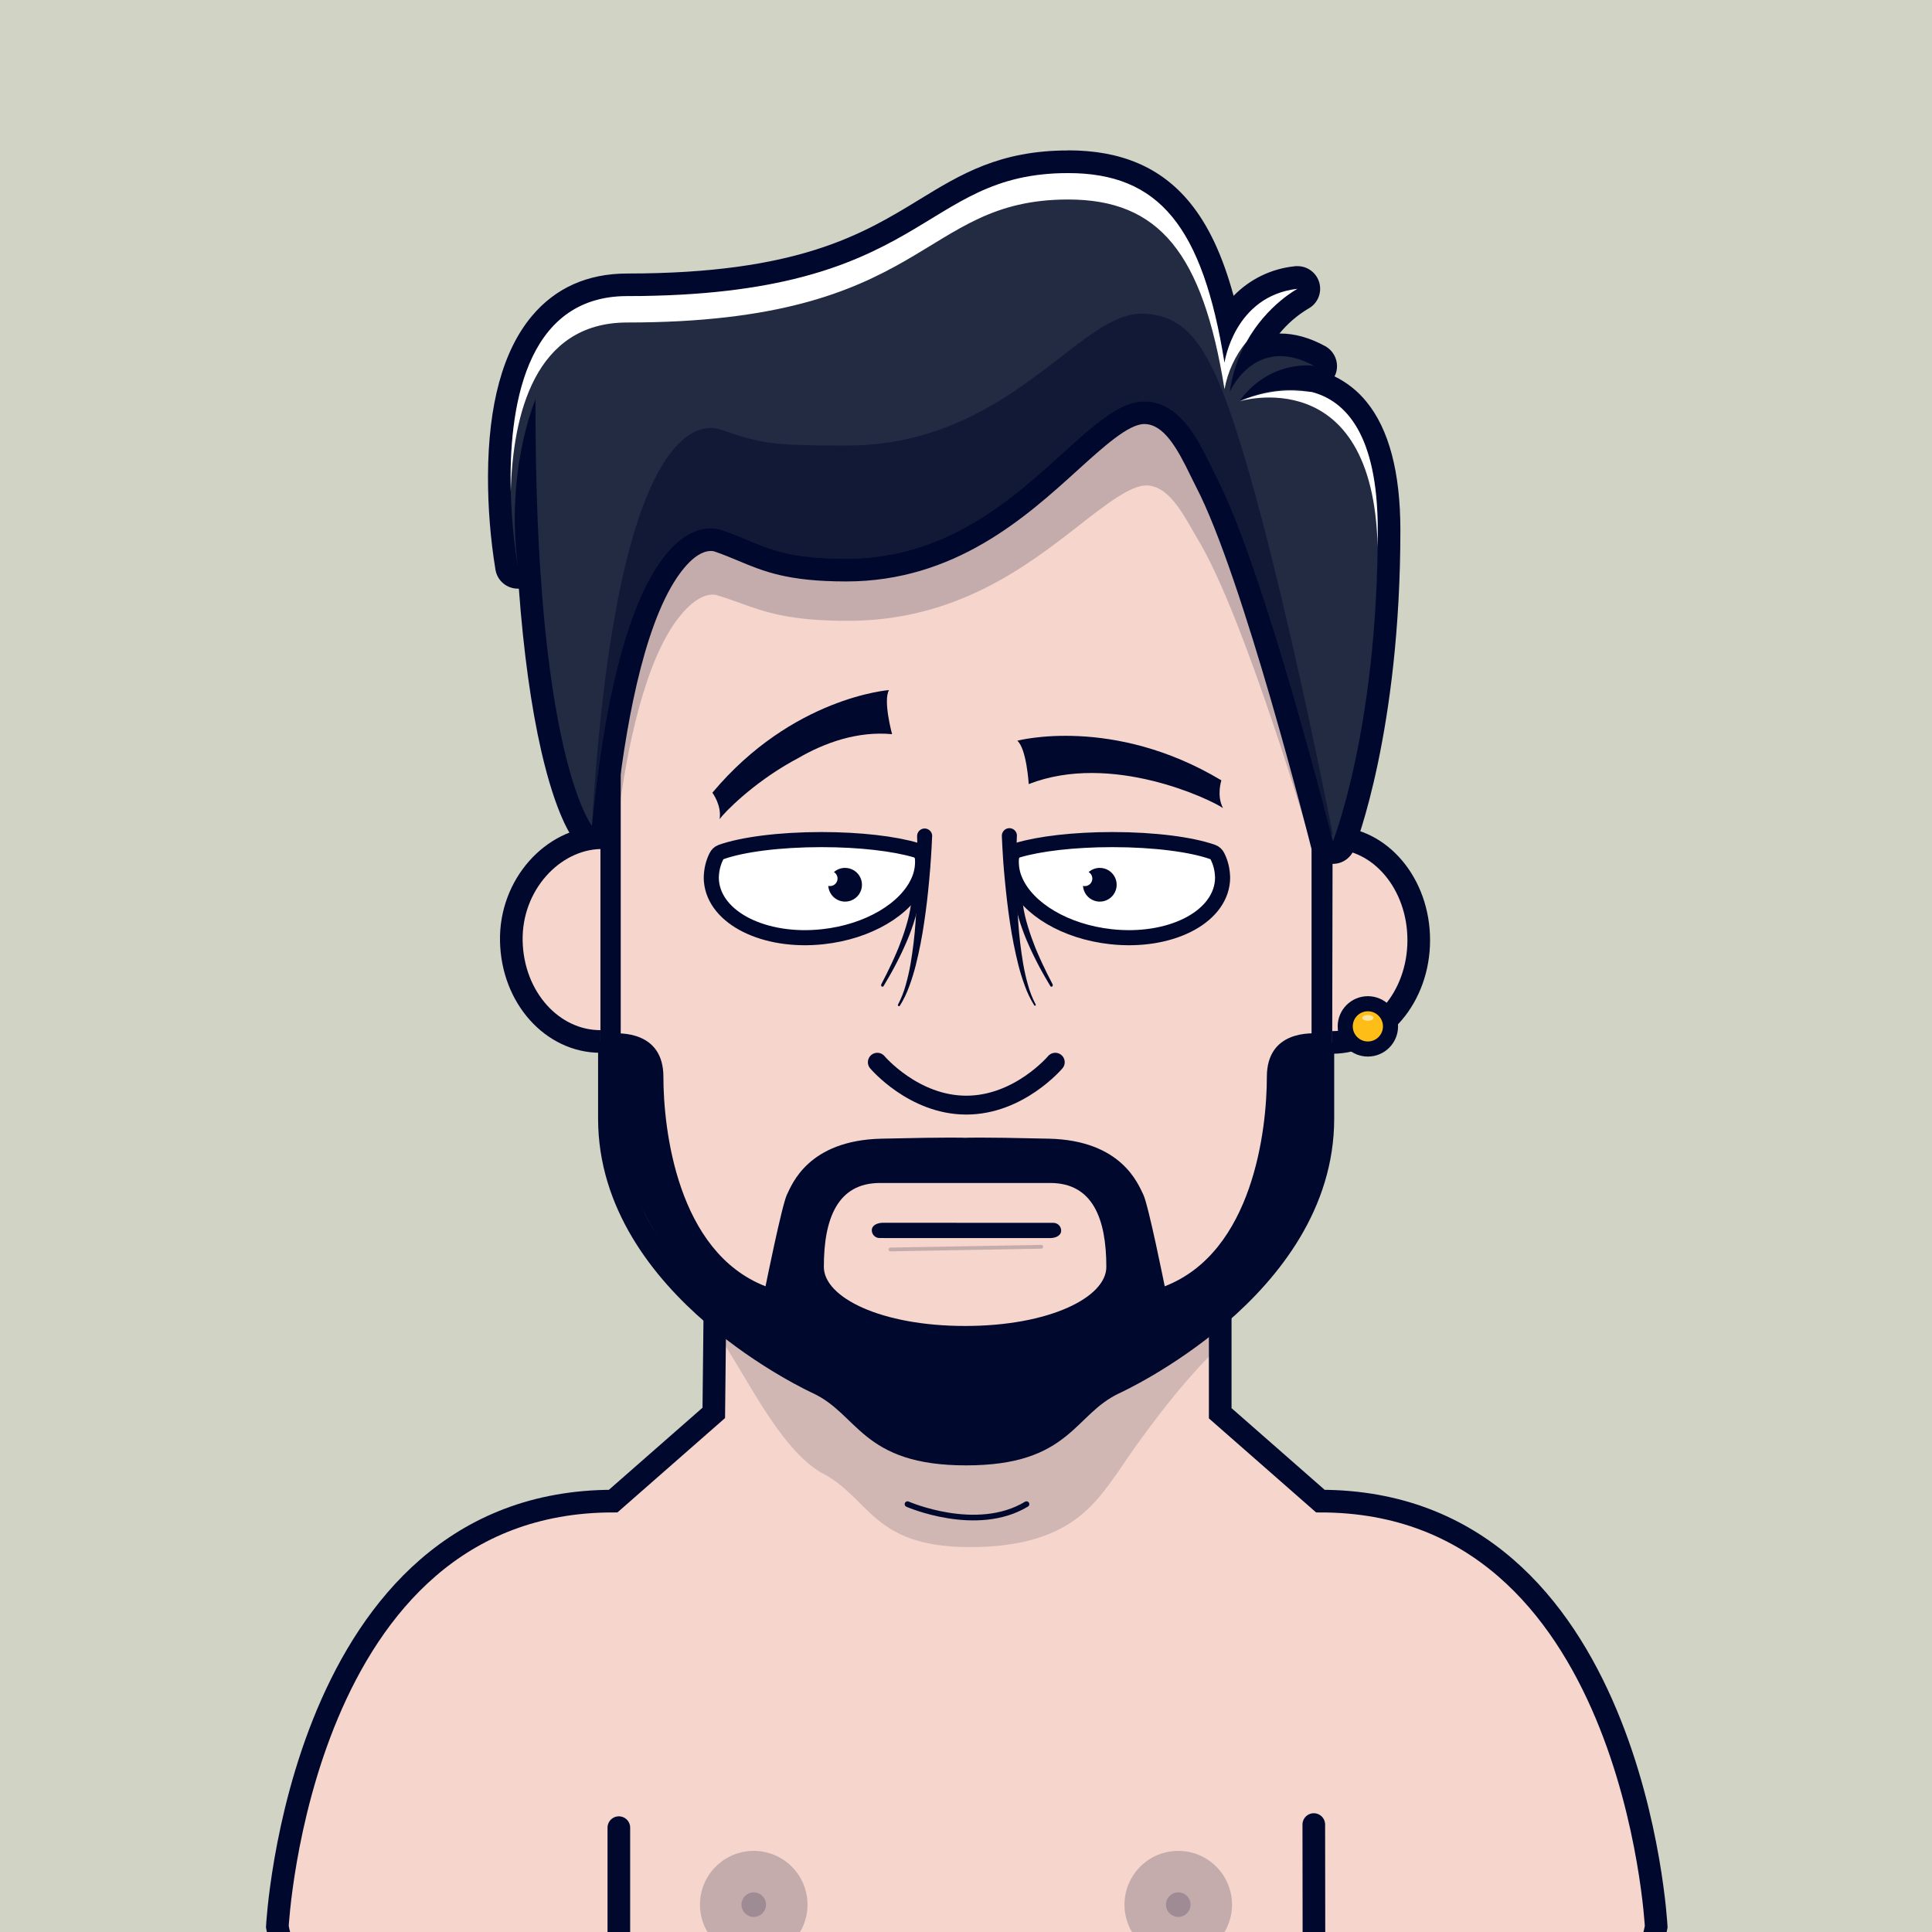 <?xml version="1.0" encoding="UTF-8" standalone="no"?>
<!DOCTYPE svg PUBLIC "-//W3C//DTD SVG 1.1//EN" "http://www.w3.org/Graphics/SVG/1.1/DTD/svg11.dtd">
<svg id="container" version="1.1" width="1024" height="1024" viewbox="0 0 1024 1024" xmlns="http://www.w3.org/2000/svg">
	<rect width="100%" height="100%" fill="#808080" stroke="none"/>
	<svg width="1024" height="1024" viewbox="0 0 1024 1024" xmlns="http://www.w3.org/2000/svg">
<rect cx="0" cy="0" width="1024" height="1024" stroke="none" fill="#D1D3C4" /></svg>	<svg width="1024" height="1024" viewBox="0 0 1024 1024" fill="none" xmlns="http://www.w3.org/2000/svg">
<g id="FLESH-BASE-BIG-NOSE" clip-path="url(#clip0)">
<g id="Group 39">
<g id="FLESH">
<g id="FLESH copy 6">
<path id="Vector" d="M379.13 674.22H646.74V749.06L699.82 795.62C866.34 795.62 877.82 1021.2 877.82 1021.2C872.08 1052.37 849.11 1051.79 849.11 1051.79H175.71C175.71 1051.79 152.71 1052.37 147 1021.2C147 1021.2 158.48 795.62 325 795.62L378.32 748.86L379.13 674.22Z" fill="#F6D6CC" stroke="#00092D" stroke-width="12" stroke-miterlimit="10"/>
<path id="Vector_2" opacity="0.15" d="M376 701.63C390.91 718.69 410.17 765.63 435 780.4C461.38 793.61 461.6 820 514.15 820C566.7 820 580.39 796.91 592.49 780.37C592.49 780.37 620.7 736.91 648.64 711.37V680H379.64L376 701.63Z" fill="#00092D"/>
<path id="Vector_3" d="M512.08 184C322.62 186.05 323 289.531 323 289.531V592.881C323 683.111 433.74 733.151 433.74 733.151C459.85 745.661 459.56 770.68 512.08 770.68C564.6 770.68 564.3 745.681 590.41 733.151C590.41 733.151 701.15 683.151 701.15 592.881V289.531C701.15 289.531 701.54 186.05 512.08 184Z" fill="#F6D6CC" stroke="#00092D" stroke-width="12" stroke-linecap="round" stroke-linejoin="round"/>
</g>
<g id="ARMS">
<path id="Vector_4" d="M696.34 967.05L696.45 1051.31" stroke="#00092D" stroke-width="12" stroke-linecap="round" stroke-linejoin="round"/>
<path id="Vector_5" d="M328 968.689V1051.31" stroke="#00092D" stroke-width="12" stroke-linecap="round" stroke-linejoin="round"/>
</g>
<path id="Vector_6" d="M481 797.23C481 797.23 517.6 813.23 544.06 797.23" stroke="#00092D" stroke-width="3" stroke-linecap="round" stroke-linejoin="round"/>
</g>
<g id="NOSE copy">
<path id="Vector_7" d="M559.32 563C559.32 563 540.13 585.74 512.16 585.74C484.19 585.74 465 563 465 563" stroke="#00092D" stroke-width="10" stroke-linecap="round" stroke-linejoin="round"/>
</g>
</g>
<g id="Group 5">
<g id="EARS-ROUND">
<g id="Vector_8">
<path d="M318.244 552C292.744 552 271.674 528.79 271.014 498.87C270.354 468.95 292.974 444.55 318.244 444" fill="#F6D6CC"/>
<path d="M318.244 552C292.744 552 271.674 528.79 271.014 498.87C270.354 468.95 292.974 444.55 318.244 444" stroke="#00092D" stroke-width="12" stroke-miterlimit="10"/>
</g>
<g id="Vector_9">
<path d="M706.104 552.51C731.374 552.51 751.914 528.33 751.964 498.4C752.014 468.47 731.575 444.16 706.305 444.11" fill="#F6D6CC"/>
<path d="M706.104 552.51C731.374 552.51 751.914 528.33 751.964 498.4C752.014 468.47 731.575 444.16 706.305 444.11" stroke="#00092D" stroke-width="12" stroke-miterlimit="10"/>
</g>
</g>
</g>
<g id="Group 65">
<g id="Group 64">
<circle id="Ellipse 7" opacity="0.2" cx="399.5" cy="1009.5" r="28.5" fill="#00092D"/>
<circle id="Ellipse 9" opacity="0.2" cx="399.5" cy="1009.5" r="6.5" fill="#00092D"/>
</g>
<g id="Group 63">
<circle id="Ellipse 8" opacity="0.2" cx="624.5" cy="1009.5" r="28.5" fill="#00092D"/>
<circle id="Ellipse 10" opacity="0.2" cx="624.5" cy="1009.5" r="6.5" fill="#00092D"/>
</g>
</g>
</g>
<defs>
<clipPath id="clip0">
<rect width="1024" height="1024" fill="white"/>
</clipPath>
</defs>
</svg>
	<svg width="1024" height="1024" viewBox="0 0 1024 1024" fill="none" xmlns="http://www.w3.org/2000/svg">
<g id="NONE">
</g>
</svg>
	<svg width="1024" height="1024" viewBox="0 0 1024 1024" fill="none" xmlns="http://www.w3.org/2000/svg">
<g id="MOUTH-STRAIGHT">
<g id="STRAIGHT">
<path id="Vector" opacity="0.2" d="M551.9 660.824L471.942 662.25" stroke="#00092D" stroke-width="2" stroke-linecap="round" stroke-linejoin="round"/>
<path id="Vector_2" d="M466.174 656.192L536.635 656.216L556.638 656.219C558.898 656.178 562.004 655.363 562.416 652.685C562.478 652.112 562.418 651.532 562.241 650.983C562.064 650.434 561.774 649.928 561.389 649.499C561.004 649.069 560.533 648.725 560.007 648.489C559.481 648.252 558.911 648.129 558.334 648.127L487.873 648.104L467.87 648.101C465.61 648.141 462.504 648.957 462.092 651.634C462.032 652.208 462.093 652.787 462.27 653.335C462.448 653.883 462.738 654.388 463.123 654.818C463.507 655.247 463.977 655.591 464.503 655.828C465.028 656.065 465.597 656.189 466.174 656.192Z" fill="#00092D"/>
</g>
</g>
</svg>
	<svg width="1024" height="1024" viewBox="0 0 1024 1024" fill="none" xmlns="http://www.w3.org/2000/svg">
<g id="BEARD-STUBBLE">
<path id="Vector" d="M432.02 733.46C458.37 746.01 458.65 771.01 511.17 771.01C563.69 771.01 563.4 746.01 589.51 733.49C589.51 733.49 700.25 683.49 700.25 593.22V547.89C694.79 547.3 671.46 546.25 671.46 570.76C671.46 598.51 664.18 663.61 617.33 681.76C617.33 681.76 608.68 638.55 605.95 633.09C603.22 627.63 594.58 604.43 555.95 603.52C517.32 602.61 511.54 603.06 511.54 603.06C511.54 603.06 505.8 602.61 467.13 603.52C428.46 604.43 419.82 627.63 417.13 633.09C414.44 638.55 405.75 681.76 405.75 681.76C358.9 663.57 351.62 598.47 351.62 570.76C351.62 546.51 328.77 547.29 323 547.87V591.58C323 591.58 334.37 678.5 432.02 733.46ZM466.37 627.01H556.67C579.08 627.01 586.38 645.85 586.38 671.47C586.38 687.64 556.15 702.79 511.52 702.79C466.89 702.79 436.66 687.64 436.66 671.47C436.64 645.89 443.94 627.01 466.37 627.01Z" fill="#00092D"/>
</g>
</svg>
	<svg width="1024" height="1024" viewBox="0 0 1024 1024" fill="none" xmlns="http://www.w3.org/2000/svg">
<g id="EYES-WONDER-SQUARE">
<g id="Group 56">
<g id="Group 21">
<g id="Vector">
<path d="M377.021 464.206C376.98 465.137 376.998 466.069 377.075 466.996C378.783 486.629 405.225 499.829 436.098 496.481C460.415 493.843 480.237 481.739 486.739 467.118C488.491 463.35 489.25 459.103 488.928 454.872C488.82 453.867 488.442 452.921 487.843 452.161C487.245 451.4 486.455 450.86 485.577 450.611C474.127 447.201 455.92 445 435.408 445C413.007 445 393.366 447.628 382.251 451.575C381.135 451.976 380.201 452.845 379.645 453.999C378.085 457.143 377.193 460.646 377.039 464.237" fill="white"/>
<path d="M377.021 464.206C376.98 465.137 376.998 466.069 377.075 466.996C378.783 486.629 405.225 499.829 436.098 496.481C460.415 493.843 480.237 481.739 486.739 467.118C488.491 463.35 489.25 459.103 488.928 454.872C488.82 453.867 488.442 452.921 487.843 452.161C487.245 451.4 486.455 450.86 485.577 450.611C474.127 447.201 455.92 445 435.408 445C413.007 445 393.366 447.628 382.251 451.575C381.135 451.976 380.201 452.845 379.645 453.999C378.085 457.143 377.193 460.646 377.039 464.237" stroke="#00092D" stroke-width="8" stroke-miterlimit="10"/>
</g>
<g id="Vector_2">
<path d="M647.979 464.206C648.02 465.137 648.001 466.069 647.924 466.996C646.226 486.629 619.775 499.829 588.902 496.481C564.594 493.843 544.763 481.739 538.261 467.118C536.509 463.35 535.75 459.103 536.072 454.872C536.177 453.867 536.553 452.921 537.15 452.16C537.747 451.399 538.536 450.859 539.414 450.611C550.873 447.201 569.07 445 589.583 445C611.984 445 631.634 447.628 642.739 451.575C643.856 451.976 644.79 452.845 645.346 453.999C646.906 457.143 647.798 460.646 647.952 464.237" fill="white"/>
<path d="M647.979 464.206C648.02 465.137 648.001 466.069 647.924 466.996C646.226 486.629 619.775 499.829 588.902 496.481C564.594 493.843 544.763 481.739 538.261 467.118C536.509 463.35 535.75 459.103 536.072 454.872V454.872C536.177 453.867 536.553 452.921 537.15 452.16C537.747 451.399 538.536 450.859 539.414 450.611C550.873 447.201 569.07 445 589.583 445C611.984 445 631.634 447.628 642.739 451.575C643.856 451.976 644.79 452.845 645.346 453.999C646.906 457.143 647.798 460.646 647.952 464.237" stroke="#00092D" stroke-width="8" stroke-miterlimit="10"/>
</g>
<path id="Vector_3" d="M447.89 460C445.721 459.997 443.627 460.786 442 462.22C442.814 462.715 443.424 463.484 443.721 464.389C444.019 465.294 443.983 466.275 443.622 467.156C443.26 468.037 442.596 468.761 441.749 469.196C440.901 469.631 439.927 469.749 439 469.53C439.115 471.269 439.736 472.937 440.786 474.328C441.837 475.719 443.271 476.772 444.913 477.358C446.554 477.945 448.331 478.039 450.025 477.628C451.719 477.218 453.256 476.321 454.447 475.049C455.638 473.776 456.431 472.183 456.729 470.466C457.027 468.748 456.816 466.981 456.122 465.382C455.428 463.783 454.282 462.422 452.825 461.465C451.368 460.509 449.663 460 447.92 460H447.89Z" fill="#00092D"/>
<path id="Vector_4" d="M582.89 460C580.722 459.999 578.628 460.788 577 462.22C577.751 462.665 578.336 463.344 578.665 464.153C578.994 464.961 579.049 465.855 578.822 466.698C578.596 467.541 578.099 468.287 577.409 468.822C576.719 469.356 575.873 469.651 575 469.66C574.663 469.658 574.327 469.614 574 469.53C574.115 471.269 574.736 472.937 575.787 474.328C576.837 475.719 578.271 476.772 579.913 477.358C581.554 477.945 583.331 478.039 585.025 477.628C586.719 477.218 588.257 476.321 589.448 475.049C590.639 473.776 591.432 472.183 591.729 470.466C592.027 468.748 591.816 466.981 591.123 465.382C590.429 463.783 589.283 462.422 587.826 461.465C586.368 460.509 584.663 460 582.92 460H582.89Z" fill="#00092D"/>
<path id="Vector_5" d="M494.051 443.229C493.741 450.939 493.21 458.559 492.52 466.229C491.83 473.899 490.95 481.469 489.81 489.049C488.714 496.64 487.232 504.17 485.37 511.609C484.431 515.333 483.296 519.005 481.971 522.609C480.685 526.247 479.009 529.734 476.971 533.009C476.894 533.142 476.767 533.239 476.619 533.278C476.471 533.318 476.313 533.297 476.181 533.22C476.048 533.143 475.951 533.016 475.912 532.868C475.873 532.72 475.894 532.562 475.971 532.43C477.713 529.108 479.091 525.607 480.08 521.989C481.108 518.369 481.946 514.697 482.591 510.989C483.865 503.553 484.759 496.057 485.27 488.529C485.83 480.999 486.12 473.44 486.27 465.89C486.42 458.34 486.34 450.759 486.08 443.259C486.062 442.734 486.147 442.211 486.331 441.718C486.515 441.226 486.795 440.775 487.153 440.39C487.512 440.006 487.942 439.696 488.42 439.478C488.899 439.26 489.415 439.138 489.94 439.12C490.466 439.101 490.989 439.187 491.482 439.371C491.974 439.555 492.425 439.833 492.81 440.192C493.194 440.55 493.505 440.981 493.723 441.459C493.941 441.938 494.062 442.454 494.08 442.979L494.051 443.229Z" fill="#00092D"/>
<path id="Vector_6" d="M538.959 443.17C538.679 450.67 538.619 458.25 538.729 465.8C538.839 473.35 539.119 480.92 539.669 488.45C540.172 495.984 541.056 503.487 542.32 510.93C542.963 514.638 543.797 518.309 544.82 521.93C545.804 525.56 547.182 529.07 548.93 532.4C548.958 532.451 548.975 532.507 548.981 532.565C548.988 532.623 548.982 532.682 548.965 532.738C548.949 532.794 548.921 532.846 548.884 532.891C548.847 532.936 548.801 532.973 548.749 533C548.652 533.053 548.538 533.067 548.43 533.039C548.323 533.011 548.229 532.944 548.169 532.85C546.132 529.585 544.456 526.108 543.169 522.48C541.841 518.875 540.704 515.204 539.76 511.48C537.892 504.04 536.4 496.51 535.29 488.92C534.14 481.35 533.29 473.74 532.55 466.11C531.81 458.48 531.319 450.86 530.999 443.11C530.978 442.585 531.06 442.06 531.241 441.567C531.422 441.073 531.699 440.62 532.055 440.233C532.411 439.847 532.839 439.534 533.316 439.312C533.793 439.091 534.309 438.966 534.834 438.945C535.36 438.923 535.884 439.005 536.378 439.186C536.871 439.367 537.325 439.644 537.711 440C538.098 440.356 538.411 440.785 538.632 441.262C538.853 441.739 538.978 442.254 538.999 442.78V443.11L538.959 443.17Z" fill="#00092D"/>
</g>
<path id="Vector_7" d="M648.239 428.322C641.758 423.782 589.088 398.442 545.248 415.592C545.248 415.592 544.124 396.842 539.189 392.592C539.189 392.592 589.84 379.122 647.352 413.592C647.361 413.612 644.682 421.692 648.239 428.322Z" fill="#00092D"/>
<path id="Vector_8" d="M381.405 434.16C382.604 426.83 377.577 420.153 377.577 420.153C420.018 369.487 471.196 365.757 471.196 365.757C467.949 371.27 472.821 389.121 472.821 389.121C454.584 387.449 437.31 393.509 422.849 401.928L419.76 403.606C398.835 415.345 384.051 430.494 381.405 434.16Z" fill="#00092D"/>
</g>
<g id="Group 130">
<path id="Vector_9" d="M487 476.457C487 477.267 486.906 477.75 486.846 478.36C486.786 478.97 486.697 479.502 486.593 480.046C486.409 481.151 486.165 482.214 485.932 483.283C485.435 485.392 484.844 487.457 484.178 489.463C482.869 493.459 481.357 497.353 479.652 501.121C478.847 503.024 477.923 504.837 477.053 506.691C476.184 508.546 475.21 510.316 474.281 512.128C473.351 513.94 472.348 515.667 471.364 517.419L468.323 522.608C468.217 522.802 468.052 522.937 467.864 522.983C467.677 523.029 467.481 522.982 467.322 522.853C467.163 522.724 467.052 522.524 467.014 522.295C466.976 522.067 467.015 521.83 467.121 521.636L469.868 516.284C470.758 514.472 471.617 512.659 472.492 510.847C473.366 509.035 474.151 507.168 474.976 505.314C475.801 503.459 476.551 501.593 477.242 499.684C478.7 495.929 479.969 492.07 481.043 488.128C481.579 486.171 482.037 484.196 482.394 482.22C482.563 481.236 482.732 480.251 482.841 479.272C482.911 478.783 482.936 478.306 482.985 477.822L483.025 477.128C483.025 477.007 483.025 476.916 483.025 476.808V476.505C483.006 475.865 483.197 475.241 483.556 474.771C483.916 474.302 484.414 474.025 484.941 474.002C485.468 473.978 485.981 474.211 486.367 474.648C486.753 475.084 486.981 475.69 487 476.331V476.457Z" fill="#00092D"/>
<path id="Vector_10" d="M538 476.457C538 477.267 538.094 477.75 538.154 478.36C538.214 478.97 538.303 479.502 538.407 480.046C538.591 481.151 538.835 482.214 539.068 483.283C539.565 485.392 540.156 487.457 540.822 489.463C542.131 493.459 543.643 497.353 545.348 501.121C546.153 503.024 547.077 504.837 547.947 506.691C548.816 508.546 549.79 510.316 550.719 512.128C551.649 513.94 552.652 515.667 553.636 517.419L556.677 522.608C556.783 522.802 556.948 522.937 557.136 522.983C557.323 523.029 557.519 522.982 557.678 522.853C557.837 522.724 557.948 522.524 557.986 522.295C558.024 522.067 557.985 521.83 557.879 521.636L555.132 516.284C554.242 514.472 553.383 512.659 552.508 510.847C551.634 509.035 550.849 507.168 550.024 505.314C549.199 503.459 548.449 501.593 547.758 499.684C546.3 495.929 545.031 492.07 543.957 488.128C543.421 486.171 542.963 484.196 542.606 482.22C542.437 481.236 542.268 480.251 542.159 479.272C542.089 478.783 542.064 478.306 542.015 477.822L541.975 477.128C541.975 477.007 541.975 476.916 541.975 476.808V476.505C541.994 475.865 541.803 475.241 541.444 474.771C541.084 474.302 540.586 474.025 540.059 474.002C539.532 473.978 539.019 474.211 538.633 474.648C538.247 475.084 538.019 475.69 538 476.331V476.457Z" fill="#00092D"/>
</g>
</g>
</svg>
	<svg id="empty-layer"></svg>	<svg id="empty-layer"></svg>	<svg width="1024" height="1024" viewBox="0 0 1024 1024" fill="none" xmlns="http://www.w3.org/2000/svg">
<g id="CLOTHES-NAKED">
</g>
</svg>
	<svg id="empty-layer"></svg>	<svg width="1024" height="1024" viewBox="0 0 1024 1024" fill="none" xmlns="http://www.w3.org/2000/svg">
<g id="HAIR-CLASSIC">
<g id="Group 1">
<g id="HEADGEAR">
<g id="HAIR-STYLISH">
<path id="Vector" opacity="0.2" d="M389.72 265.53L476.38 248.43L570.71 188.85L644 210L713.58 357.4L695.8 450.06C695.44 448.83 659.7 326.81 634.92 285.95C633.99 284.41 633.03 282.72 632.02 280.95C625.02 268.49 617.83 257.3 607.44 257.3C599.1 257.3 586.01 267.51 572.15 278.3C544.69 299.72 507.08 329.06 449.43 329.06C418.43 329.06 405.77 324.49 392.34 319.65C388.45 318.25 384.42 316.8 379.78 315.42C379.131 315.233 378.456 315.145 377.78 315.16C368.51 315.16 359.89 326.71 356.61 331.68C339.19 358.09 330.7 405.98 326.61 441.5C326.13 445.67 322.78 449.18 318.11 450.38L340.11 260.46L389.72 265.53Z" fill="#00092D"/>
<path id="Vector_2" fill-rule="evenodd" clip-rule="evenodd" d="M706.48 451.88H706.08C704.814 451.795 703.607 451.311 702.633 450.497C701.659 449.683 700.968 448.581 700.66 447.35C700.3 445.92 664.38 303.4 639.28 255.35C638.39 253.64 637.45 251.71 636.46 249.66C630.14 236.66 621.46 218.79 606.46 218.79C595.81 218.79 582.52 230.79 567.14 244.79C540.4 269.03 503.79 302.23 448.45 302.23C418.68 302.23 406.54 297.15 393.68 291.76C389.68 290.09 385.58 288.37 380.75 286.71C379.463 286.271 378.11 286.058 376.75 286.08C371.61 286.08 361.35 288.97 350.37 308.32C335.96 333.7 325.63 377.44 319.66 438.32C319.543 439.505 319.076 440.628 318.319 441.547C317.562 442.466 316.548 443.139 315.407 443.48C314.266 443.821 313.05 443.815 311.912 443.462C310.775 443.11 309.768 442.426 309.02 441.5C307.96 440.19 287.49 413.42 280.28 301.33C280.027 302.52 279.418 303.605 278.534 304.44C277.65 305.276 276.532 305.824 275.33 306.01C275.022 306.058 274.711 306.081 274.4 306.08C272.995 306.079 271.635 305.585 270.557 304.684C269.478 303.783 268.751 302.532 268.5 301.15C267.84 297.52 252.75 211.77 286.39 171.47C297.74 157.88 313.22 150.99 332.39 150.99C424.69 150.99 461.13 128.75 490.39 110.89C512.45 97.43 531.5 85.8 566.07 85.8C592.59 85.8 611.58 93.85 625.81 111.12C636.81 124.5 644.96 143.61 650.9 170.4C657.64 159.49 669.04 149.22 686.9 147.16C687.13 147.145 687.36 147.145 687.59 147.16C688.932 147.158 690.235 147.607 691.292 148.433C692.349 149.259 693.098 150.416 693.421 151.718C693.743 153.02 693.62 154.393 693.07 155.617C692.521 156.841 691.577 157.845 690.39 158.47C679.472 165.039 670.619 174.543 664.84 185.9C669.103 183.896 673.76 182.87 678.47 182.9C685.1 182.9 692.1 184.9 699.3 188.8C700.43 189.448 701.318 190.447 701.831 191.645C702.343 192.843 702.452 194.175 702.14 195.44C701.828 196.705 701.113 197.834 700.103 198.657C699.093 199.479 697.842 199.951 696.54 200C696.205 199.999 695.871 199.972 695.54 199.92C694.545 199.798 693.543 199.741 692.54 199.75C690.111 199.752 687.689 200 685.31 200.49C699.31 200.81 711.14 206.43 719.62 216.77C730.62 230.24 736.26 251.85 736.26 281.02C736.26 386.21 713.06 445.68 712.08 448.16C711.625 449.268 710.848 450.215 709.85 450.878C708.852 451.541 707.678 451.89 706.48 451.88ZM278.86 273C278.772 280.592 279.14 288.182 279.96 295.73C279.53 288.45 279.16 280.89 278.86 273Z" fill="#222B42"/>
<path id="Vector_3" d="M566.15 91.739C614.22 91.739 637.42 119.919 649.02 192.289C649.02 192.289 654.02 156.929 687.69 153.059C687.69 153.059 657.3 169.059 651.78 207.759C651.78 207.759 659.91 188.759 678.57 188.759C683.73 188.759 689.7 190.209 696.57 193.929C695.245 193.747 693.908 193.664 692.57 193.679C685.21 193.679 669.17 195.829 656.81 212.679C665.341 208.729 674.601 206.597 684 206.419C704.92 206.419 730.24 219.169 730.24 280.959C730.24 386.209 706.48 445.879 706.48 445.879C706.48 445.879 670.32 301.809 644.6 252.509C638 239.799 628 212.729 606.47 212.729C572.77 212.729 534.65 296.149 448.47 296.149C410.9 296.149 403.64 288.149 382.72 280.959C380.811 280.294 378.803 279.955 376.78 279.959C362.59 279.959 327.72 294.809 313.71 437.629C313.71 437.629 283.28 399.979 283.83 211.629C283.83 211.629 267.83 248.629 274.44 300.029C274.44 300.029 248.44 156.939 332.44 156.939C492.67 156.939 486.59 91.739 566.15 91.739ZM566.15 79.739C529.89 79.739 509.22 92.349 487.34 105.739C457.21 124.129 423.07 144.969 332.45 144.969C311.4 144.969 294.36 152.589 281.82 167.609C266.62 185.819 258.82 214.249 258.65 252.109C258.59 268.892 259.928 285.649 262.65 302.209C263.165 304.957 264.623 307.438 266.771 309.225C268.92 311.012 271.625 311.994 274.42 311.999H275C277.5 345.559 281.46 374.299 286.87 397.999C294.64 431.949 302.82 443.309 304.38 445.239C305.505 446.631 306.926 447.754 308.54 448.526C310.155 449.298 311.921 449.699 313.71 449.699C314.876 449.703 316.036 449.531 317.15 449.189C319.431 448.507 321.457 447.161 322.971 445.323C324.484 443.485 325.417 441.239 325.65 438.869C329.7 397.579 338.19 341.919 355.65 311.229C358.93 305.459 367.55 292.029 376.82 292.029C377.5 292.015 378.177 292.12 378.82 292.339C383.46 293.939 387.49 295.619 391.38 297.249C404.81 302.869 417.49 308.179 448.47 308.179C506.13 308.179 543.73 274.079 571.19 249.179C585.05 236.609 598.19 224.749 606.48 224.749C616.88 224.749 624.04 237.749 631.06 252.239C632.06 254.319 633.06 256.289 633.96 258.079C658.74 305.569 694.48 447.389 694.84 448.819C695.459 451.28 696.841 453.482 698.788 455.108C700.736 456.734 703.149 457.701 705.68 457.869H706.48C708.88 457.868 711.225 457.147 713.21 455.799C715.196 454.451 716.732 452.539 717.62 450.309C718.62 447.789 742.23 387.309 742.23 280.959C742.23 250.369 736.18 227.479 724.23 212.909C719.651 207.256 713.885 202.678 707.34 199.499C707.582 199.022 707.796 198.531 707.98 198.029C708.919 195.309 708.859 192.343 707.811 189.662C706.763 186.982 704.796 184.762 702.26 183.399C694.18 178.999 686.26 176.779 678.57 176.779H678.13C682.381 171.593 687.488 167.172 693.23 163.709L693.46 163.589C695.799 162.311 697.646 160.291 698.709 157.847C699.772 155.403 699.992 152.674 699.333 150.092C698.674 147.509 697.174 145.22 695.069 143.584C692.965 141.949 690.376 141.061 687.71 141.059H687.01C686.71 141.059 686.41 141.059 686.12 141.139C673.851 142.404 662.42 147.948 653.83 156.799C647.98 135.279 640.36 119.169 630.52 107.219C615.28 88.689 594.22 79.689 566.16 79.689L566.15 79.739Z" fill="#00092D"/>
<path id="Vector_4" opacity="0.5" fill-rule="evenodd" clip-rule="evenodd" d="M642.05 194.12C635.42 181.41 626.45 166.26 604.91 166.26C571.21 166.26 534.66 236.16 448.47 236.16C410.9 236.16 404.28 235.36 383.37 228.16C379.78 226.92 327.89 202.23 313.71 437.67C330.84 263.09 379.13 279.73 382.71 280.96C403.62 288.15 410.89 296.15 448.46 296.15C534.65 296.15 572.77 212.73 606.46 212.73C628.01 212.73 637.95 239.8 644.58 252.51C667.96 297.32 699.96 420.42 705.58 442.51H706.45C706.45 442.51 667.77 243.42 642.05 194.12Z" fill="#00092D"/>
<g id="Vector_5" style="mix-blend-mode:overlay">
<path fill-rule="evenodd" clip-rule="evenodd" d="M656.75 212.73C656.75 212.73 727.85 190.92 730.17 289.93C730.21 286.977 730.23 283.977 730.23 280.93C730.23 230.03 713.05 212.41 695.3 207.78C690.32 207.39 676.67 204.39 656.75 212.73Z" fill="white"/>
</g>
<g id="Vector_6" style="mix-blend-mode:overlay">
<path fill-rule="evenodd" clip-rule="evenodd" d="M332.45 170.929C492.67 170.929 486.59 105.739 566.15 105.739C614.22 105.739 637.42 133.919 649.02 206.289C650.684 197.034 654.707 188.365 660.7 181.119C671.59 161.569 687.7 153.069 687.7 153.069C654 156.939 649 192.299 649 192.299C637.4 119.919 614.19 91.749 566.13 91.749C486.57 91.749 492.65 156.939 332.43 156.939C277.52 156.939 269.62 218.119 270.72 260.469C271.84 219.829 283.35 170.929 332.45 170.929Z" fill="white"/>
</g>
</g>
</g>
</g>
</g>
</svg>
	<svg width="1024" height="1024" viewBox="0 0 1024 1024" fill="none" xmlns="http://www.w3.org/2000/svg">
<g id="NONE">
</g>
</svg>
	<svg width="1024" height="1024" viewBox="0 0 1024 1024" fill="none" xmlns="http://www.w3.org/2000/svg">
<g id="EARRING-RIGHT">
<circle id="Ellipse 11" cx="725" cy="544" r="12" fill="#FFBE17" stroke="#00092D" stroke-width="8"/>
<g id="Ellipse 20" style="mix-blend-mode:overlay">
<ellipse cx="725" cy="539.5" rx="3" ry="1.5" fill="white" fill-opacity="0.6"/>
</g>
</g>
</svg>
	<svg width="1024" height="1024" viewBox="0 0 1024 1024" fill="none" xmlns="http://www.w3.org/2000/svg">
<g id="NONE">
</g>
</svg>
<style>
                body {
                    margin: 0;
                    padding: 0;
                    display: flex;
                    width: 100%;
                    height:100vh;
                }
                </style></svg>